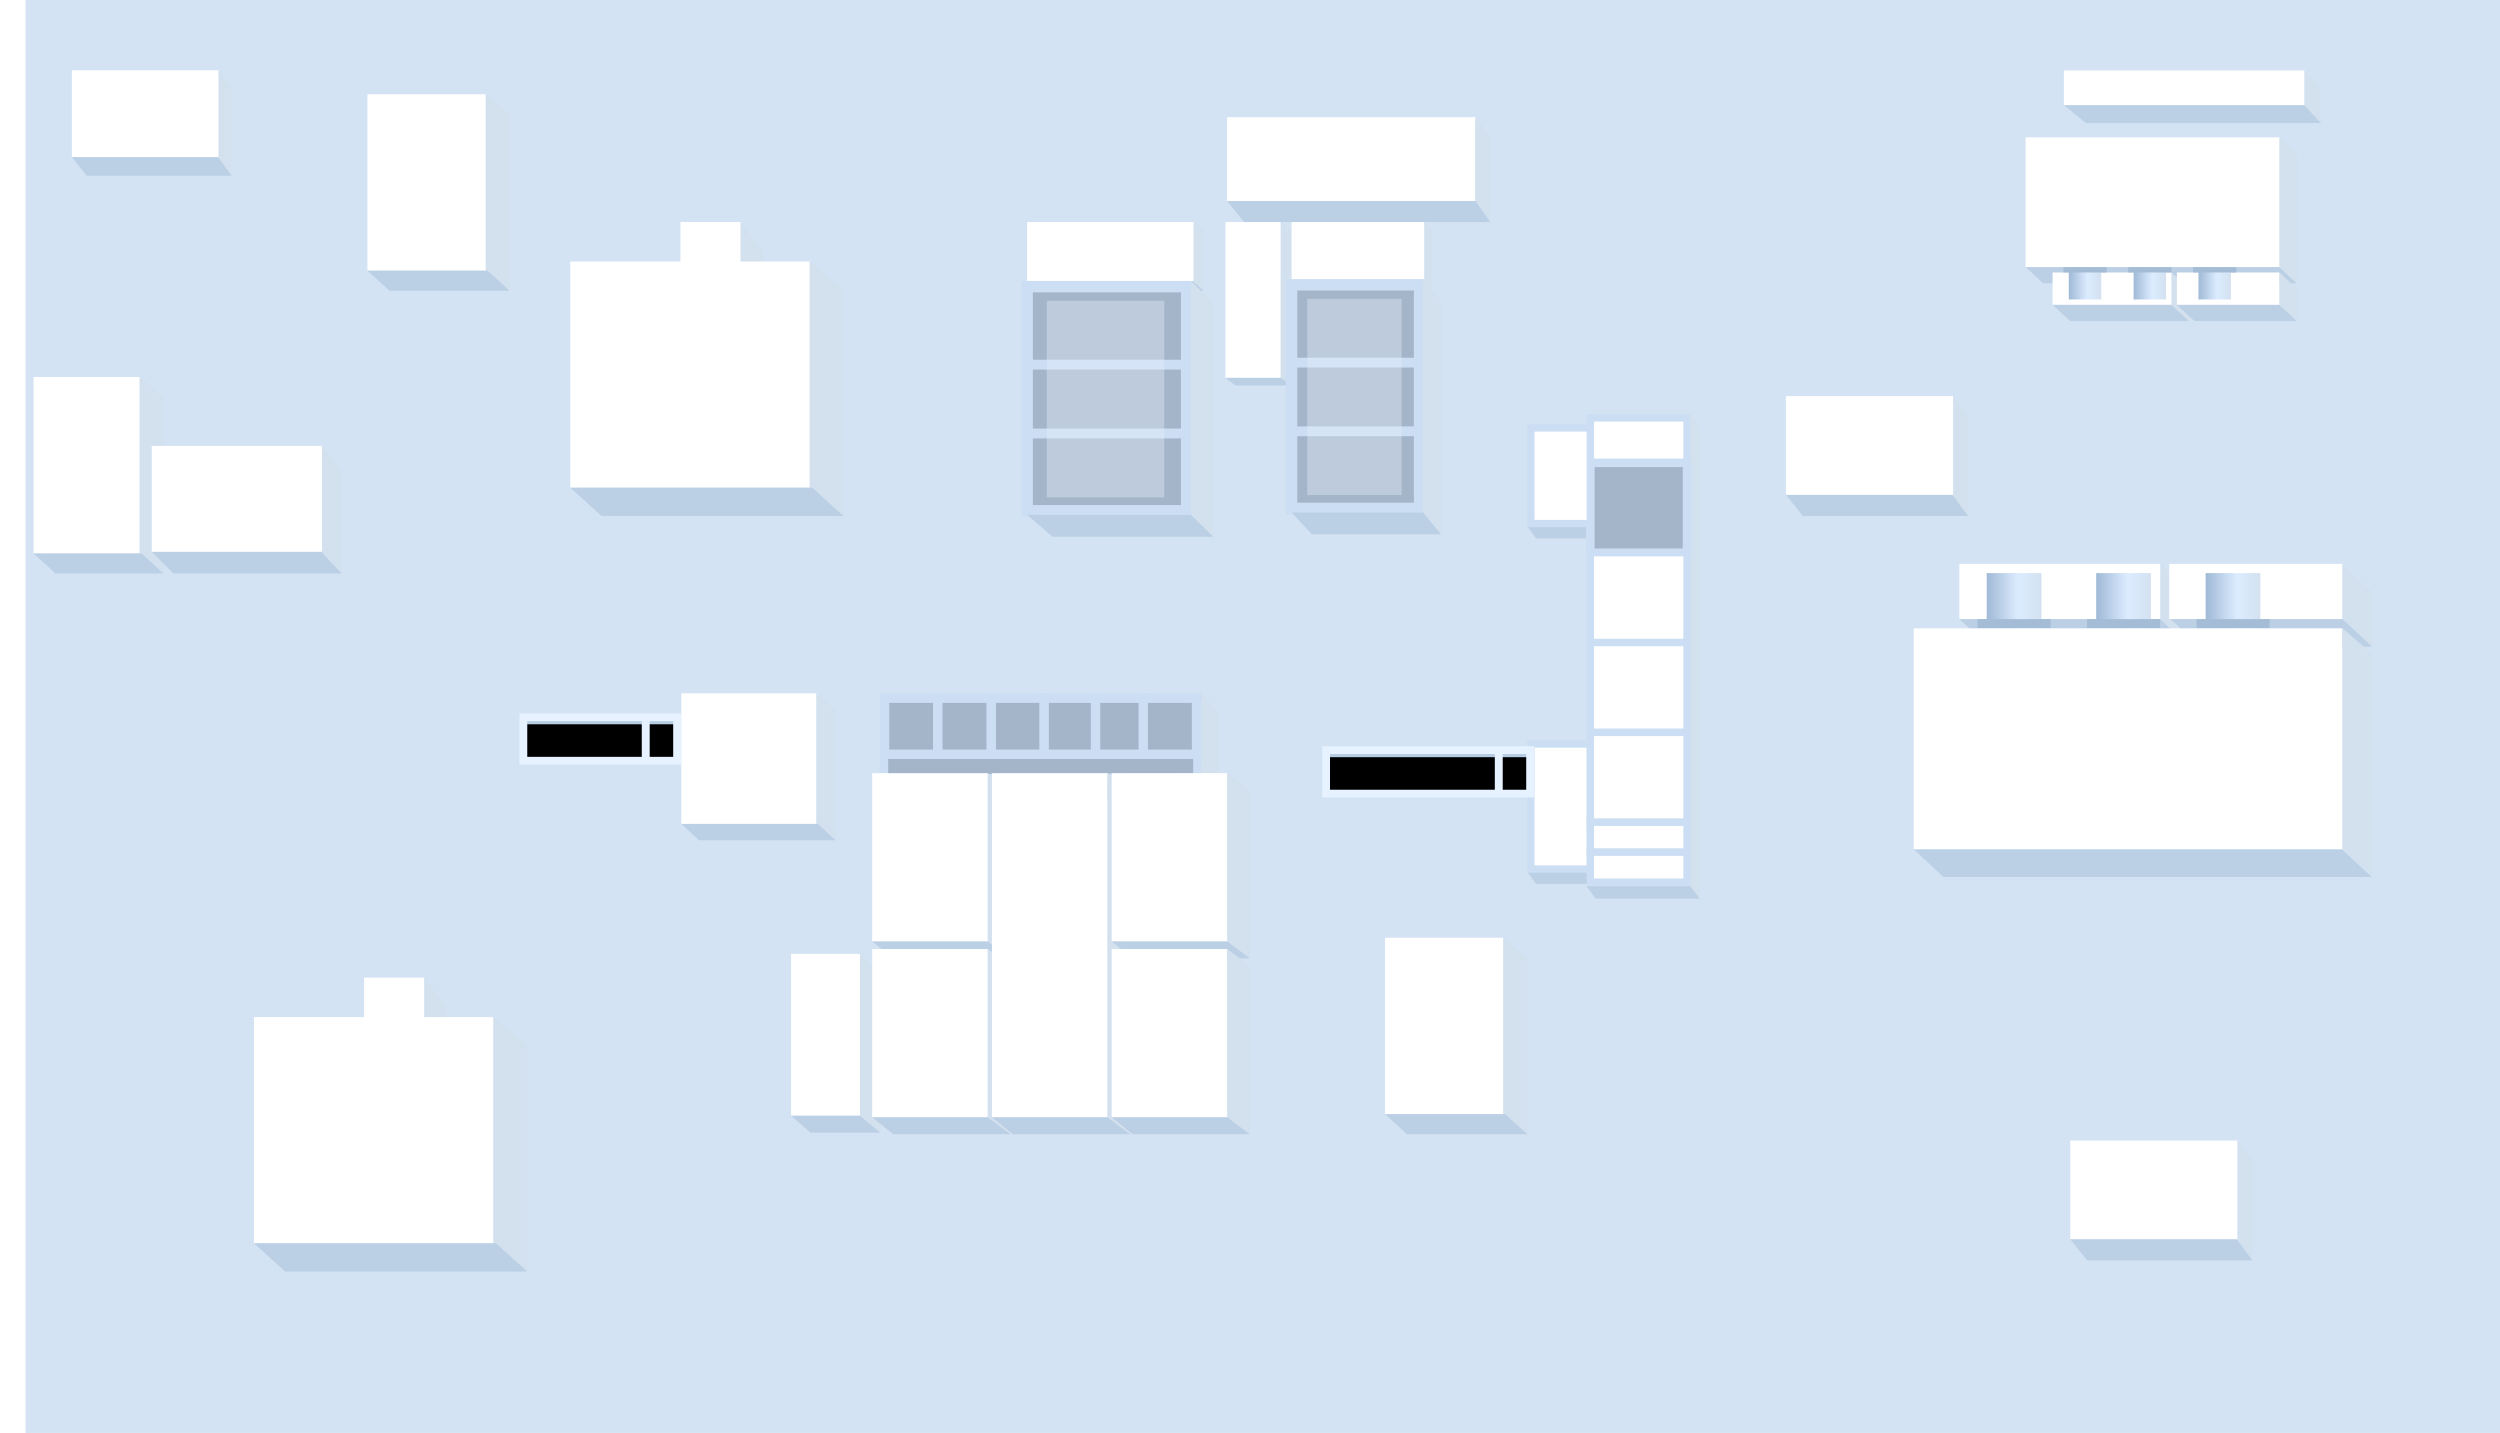 <?xml version="1.0" encoding="UTF-8"?>
<svg width="1565px" height="897px" viewBox="0 0 1565 897" version="1.1" xmlns="http://www.w3.org/2000/svg" xmlns:xlink="http://www.w3.org/1999/xlink">
    <title>编组 6</title>
    <defs>
        <filter x="-5.4%" y="-10.4%" width="110.7%" height="120.9%" filterUnits="objectBoundingBox" id="filter-1">
            <feOffset dx="0" dy="-20" in="SourceAlpha" result="shadowOffsetOuter1"></feOffset>
            <feGaussianBlur stdDeviation="10.5" in="shadowOffsetOuter1" result="shadowBlurOuter1"></feGaussianBlur>
            <feColorMatrix values="0 0 0 0 0.538   0 0 0 0 0.635   0 0 0 0 0.742  0 0 0 1 0" type="matrix" in="shadowBlurOuter1" result="shadowMatrixOuter1"></feColorMatrix>
            <feMerge>
                <feMergeNode in="shadowMatrixOuter1"></feMergeNode>
                <feMergeNode in="SourceGraphic"></feMergeNode>
            </feMerge>
        </filter>
        <rect id="path-2" x="0" y="0" width="91.551" height="22.378"></rect>
        <filter x="-9.1%" y="-37.3%" width="118.3%" height="174.7%" filterUnits="objectBoundingBox" id="filter-3">
            <feGaussianBlur stdDeviation="2.5" in="SourceAlpha" result="shadowBlurInner1"></feGaussianBlur>
            <feOffset dx="0" dy="2" in="shadowBlurInner1" result="shadowOffsetInner1"></feOffset>
            <feComposite in="shadowOffsetInner1" in2="SourceAlpha" operator="arithmetic" k2="-1" k3="1" result="shadowInnerInner1"></feComposite>
            <feColorMatrix values="0 0 0 0 0.247   0 0 0 0 0.448   0 0 0 0 0.665  0 0 0 0.5 0" type="matrix" in="shadowInnerInner1"></feColorMatrix>
        </filter>
        <linearGradient x1="100%" y1="61.263%" x2="-3.35842465e-13%" y2="61.263%" id="linearGradient-4">
            <stop stop-color="#D3E1F0" offset="0%"></stop>
            <stop stop-color="#DCECFF" offset="42.475%"></stop>
            <stop stop-color="#A0B9D6" offset="100%"></stop>
        </linearGradient>
        <rect id="path-5" x="0" y="8.68638494e-13" width="123" height="22.378"></rect>
        <filter x="-6.8%" y="-37.3%" width="113.6%" height="174.7%" filterUnits="objectBoundingBox" id="filter-6">
            <feGaussianBlur stdDeviation="2.5" in="SourceAlpha" result="shadowBlurInner1"></feGaussianBlur>
            <feOffset dx="0" dy="2" in="shadowBlurInner1" result="shadowOffsetInner1"></feOffset>
            <feComposite in="shadowOffsetInner1" in2="SourceAlpha" operator="arithmetic" k2="-1" k3="1" result="shadowInnerInner1"></feComposite>
            <feColorMatrix values="0 0 0 0 0.247   0 0 0 0 0.448   0 0 0 0 0.665  0 0 0 0.5 0" type="matrix" in="shadowInnerInner1"></feColorMatrix>
        </filter>
        <linearGradient x1="100%" y1="61.263%" x2="-3.35842465e-13%" y2="61.263%" id="linearGradient-7">
            <stop stop-color="#D3E1F0" offset="0%"></stop>
            <stop stop-color="#DCECFF" offset="42.475%"></stop>
            <stop stop-color="#A0B9D6" offset="100%"></stop>
        </linearGradient>
    </defs>
    <g id="页面-1" stroke="none" stroke-width="1" fill="none" fill-rule="evenodd">
        <g id="7区" transform="translate(-169, -129)">
            <g id="编组-6" transform="translate(185, 129)">
                <rect id="矩形" fill="#D3E3F3" x="0" y="0" width="1549" height="897"></rect>
                <g id="编组" filter="url(#filter-1)" transform="translate(5, 64)">
                    <g id="编组-17" transform="translate(309, 390)">
                        <g id="编组备份-13" transform="translate(96.5, 0)">
                            <rect id="矩形备份" fill="#FFFFFF" x="0" y="0" width="84.611" height="81.778"></rect>
                            <polygon id="矩形备份-2" fill="#D3E0EE" points="84.611 0 96.5 10.222 96.5 92 84.611 81.778"></polygon>
                            <polygon id="矩形" fill="#BBCFE5" points="0 81.778 85.483 81.778 96.5 92 11.017 92"></polygon>
                        </g>
                        <g id="编组-33备份-3" transform="translate(0, 17.405)">
                            <g id="矩形备份-62">
                                <use fill="#B6CCE3" fill-rule="evenodd" xlink:href="#path-2"></use>
                                <use fill="black" fill-opacity="1" filter="url(#filter-3)" xlink:href="#path-2"></use>
                                <rect stroke="#E6F2FF" stroke-width="4.854" x="-2.427" y="-2.427" width="96.406" height="27.233"></rect>
                            </g>
                            <rect id="矩形备份-90" fill="#E6F2FF" x="71.756" y="0" width="4.949" height="24.865"></rect>
                        </g>
                    </g>
                    <g id="编组备份-28" transform="translate(747.136, 29.349)">
                        <polygon id="矩形备份" fill="#FFFFFF" points="2.90820833e-12 5.70722358e-12 155.466 2.50255367e-13 155.466 52.459 1.79724224e-13 52.459"></polygon>
                        <polygon id="矩形备份-2" fill="#D3E0EE" points="155.466 2.28898147e-13 164.647 11.953 164.647 65.651 155.466 52.459"></polygon>
                        <polygon id="矩形" fill="#BBCFE5" points="2.81720399e-12 52.459 155.466 52.459 164.777 65.651 10.611 65.651"></polygon>
                    </g>
                    <g id="编组-17备份-5" transform="translate(1271, 0.108)">
                        <polygon id="矩形备份-13" fill="#FFFFFF" points="-1.70097068e-14 3.86819161e-13 150.642 3.86819161e-13 150.642 21.892 3.55535148e-13 21.892"></polygon>
                        <polygon id="矩形" fill="#BBCFE5" points="1.32571073e-12 21.743 151.495 21.743 161.259 32.936 13.872 32.936"></polygon>
                        <polygon id="矩形备份-2" fill="#D3E0EE" points="150.642 -1.15632809e-13 160.773 11.044 160.773 32.936 150.642 21.892"></polygon>
                    </g>
                    <g id="编组-5" transform="translate(474.226, 390)">
                        <g id="编组备份-8" transform="translate(0, 163.133)">
                            <polygon id="矩形备份" fill="#FFFFFF" points="0 0 43.104 0 43.104 101.331 -5.58714127e-13 101.331"></polygon>
                            <polygon id="矩形备份-2" fill="#D3E0EE" points="43.104 -2.47035981e-12 55.774 13.351 55.774 111.867 43.104 101.331"></polygon>
                            <polygon id="矩形" fill="#BBCFE5" points="3.25987897e-13 101.331 43.104 101.331 55.774 111.867 12.053 111.867"></polygon>
                        </g>
                        <g id="编组-17备份-5" transform="translate(55.934, 0)">
                            <polygon id="矩形备份-11" stroke="#CBDEF3" stroke-width="5.222" fill="#A4B5C9" points="2.237 38.18 198.383 37.64 198.383 52.691 2.237 53.231"></polygon>
                            <polygon id="矩形" fill="#BBCFE5" points="-4.38245334e-13 55.428 200.103 55.428 211.584 66.83 13.114 66.83"></polygon>
                            <polygon id="矩形备份-2" fill="#D3E0EE" points="200.758 1.06186017e-12 211.584 11.148 211.584 66.83 200.758 55.682"></polygon>
                            <polygon id="矩形备份-41" stroke="#CBDEF3" stroke-width="5.882" fill="#A4B5C9" points="2.58 3.06 35.941 3.06 35.941 38.18 2.58 38.18"></polygon>
                            <polygon id="矩形备份-43" stroke="#CBDEF3" stroke-width="5.882" fill="#A4B5C9" points="69.303 3.06 102.664 3.06 102.664 38.18 69.303 38.18"></polygon>
                            <polygon id="矩形备份-49" stroke="#CBDEF3" stroke-width="5.882" fill="#A4B5C9" points="102.482 3.06 135.843 3.06 135.843 38.18 102.482 38.18"></polygon>
                            <polygon id="矩形备份-50" stroke="#CBDEF3" stroke-width="5.882" fill="#A4B5C9" points="134.649 3.06 168.01 3.06 168.01 38.18 134.649 38.18"></polygon>
                            <polygon id="矩形备份-51" stroke="#CBDEF3" stroke-width="5.882" fill="#A4B5C9" points="164.518 3.06 197.88 3.06 197.88 38.18 164.518 38.18"></polygon>
                            <polygon id="矩形备份-42" stroke="#CBDEF3" stroke-width="5.882" fill="#A4B5C9" points="35.941 3.06 69.303 3.06 69.303 38.18 35.941 38.18"></polygon>
                        </g>
                        <g id="编组-33" transform="translate(50.774, 50.003)">
                            <g id="编组备份-5">
                                <rect id="矩形备份" fill="#FFFFFF" x="0" y="0" width="72.366" height="105.36"></rect>
                                <polygon id="矩形备份-2" fill="#D3E0EE" points="72.366 -2.1673654e-12 86.483 10.536 86.483 115.896 72.366 105.36"></polygon>
                                <polygon id="矩形" fill="#BBCFE5" points="0 105.36 72.366 105.36 86.483 115.896 13.081 115.896"></polygon>
                            </g>
                            <g id="编组备份-6" transform="translate(0, 110.101)">
                                <rect id="矩形备份" fill="#FFFFFF" x="0" y="0" width="72.366" height="105.36"></rect>
                                <polygon id="矩形备份-2" fill="#D3E0EE" points="72.366 -2.1673654e-12 86.483 10.536 86.483 115.896 72.366 105.36"></polygon>
                                <polygon id="矩形" fill="#BBCFE5" points="0 105.36 72.366 105.36 86.483 115.896 13.081 115.896"></polygon>
                            </g>
                            <g id="编组备份-9" transform="translate(74.952, 0)">
                                <polygon id="矩形备份" fill="#FFFFFF" points="7.95389831e-13 2.3255697e-12 72.366 2.3255697e-12 72.366 215.461 0 215.461"></polygon>
                                <polygon id="矩形备份-2" fill="#D3E0EE" points="72.366 8.79743749e-13 86.483 10.536 86.483 225.997 72.366 215.461"></polygon>
                                <polygon id="矩形" fill="#BBCFE5" points="0 215.461 72.366 215.461 86.483 225.997 13.081 225.997"></polygon>
                            </g>
                            <g id="编组备份-7" transform="translate(149.903, 0)">
                                <rect id="矩形备份" fill="#FFFFFF" x="0" y="0" width="72.366" height="105.36"></rect>
                                <polygon id="矩形备份-2" fill="#D3E0EE" points="72.366 -2.1673654e-12 86.483 10.536 86.483 115.896 72.366 105.36"></polygon>
                                <polygon id="矩形" fill="#BBCFE5" points="0 105.36 72.366 105.36 86.483 115.896 13.081 115.896"></polygon>
                            </g>
                            <g id="编组备份-11" transform="translate(149.903, 110.101)">
                                <rect id="矩形备份" fill="#FFFFFF" x="0" y="0" width="72.366" height="105.36"></rect>
                                <polygon id="矩形备份-2" fill="#D3E0EE" points="72.366 -2.1673654e-12 86.483 10.536 86.483 115.896 72.366 105.36"></polygon>
                                <polygon id="矩形" fill="#BBCFE5" points="0 105.36 72.366 105.36 86.483 115.896 13.081 115.896"></polygon>
                            </g>
                        </g>
                    </g>
                    <g id="编组备份-16" transform="translate(209, 15)">
                        <polygon id="矩形备份" fill="#FFFFFF" points="0 0 74.118 -5.17131774e-12 74.118 110.457 1.90289332e-13 110.457"></polygon>
                        <polygon id="矩形备份-2" fill="#D3E0EE" points="74.118 -1.5164674e-12 89 12.543 89 123 74.118 110.457"></polygon>
                        <polygon id="矩形" fill="#BBCFE5" points="1.93605548e-13 110.457 75.209 110.457 89 123 13.791 123"></polygon>
                    </g>
                    <g id="编组备份-18" transform="translate(846, 543)">
                        <polygon id="矩形备份" fill="#FFFFFF" points="0 0 74.118 -5.17131774e-12 74.118 110.457 1.90289332e-13 110.457"></polygon>
                        <polygon id="矩形备份-2" fill="#D3E0EE" points="74.118 -1.5164674e-12 89 12.543 89 123 74.118 110.457"></polygon>
                        <polygon id="矩形" fill="#BBCFE5" points="1.93605548e-13 110.457 75.209 110.457 89 123 13.791 123"></polygon>
                    </g>
                    <g id="编组备份-17" transform="translate(0, 192)">
                        <polygon id="矩形备份" fill="#FFFFFF" points="0 0 66.451 -5.24389492e-12 66.451 110.457 1.90289332e-13 110.457"></polygon>
                        <polygon id="矩形备份-2" fill="#D3E0EE" points="66.451 -2.20028336e-12 81.333 12.543 81.333 123 66.451 110.457"></polygon>
                        <polygon id="矩形" fill="#BBCFE5" points="1.93605548e-13 110.457 67.543 110.457 81.333 123 13.791 123"></polygon>
                    </g>
                    <g id="编组备份-26" transform="translate(1097, 204)">
                        <polygon id="矩形备份" fill="#FFFFFF" points="1.03573252e-12 1.72307807e-12 104.665 -2.84181336e-12 104.665 61.808 -1.78899584e-12 61.808"></polygon>
                        <polygon id="矩形备份-2" fill="#D3E0EE" points="104.795 -3.22417454e-12 113.845 11.953 113.845 75 104.795 62.723"></polygon>
                        <polygon id="矩形" fill="#BBCFE5" points="6.91015088e-13 61.808 104.267 61.808 113.976 75 10.611 75"></polygon>
                    </g>
                    <g id="编组备份-27" transform="translate(1275, 670)">
                        <polygon id="矩形备份" fill="#FFFFFF" points="1.03573252e-12 1.72307807e-12 104.665 -2.84181336e-12 104.665 61.808 -1.78899584e-12 61.808"></polygon>
                        <polygon id="矩形备份-2" fill="#D3E0EE" points="104.795 -3.22417454e-12 113.845 11.953 113.845 75 104.795 62.723"></polygon>
                        <polygon id="矩形" fill="#BBCFE5" points="6.91015088e-13 61.808 104.267 61.808 113.976 75 10.611 75"></polygon>
                    </g>
                    <g id="编组备份-29" transform="translate(24, 0)">
                        <polygon id="矩形备份" fill="#FFFFFF" points="9.08729326e-13 1.51630871e-12 91.83 -2.50079576e-12 91.83 54.391 -1.56962628e-12 54.391"></polygon>
                        <polygon id="矩形备份-2" fill="#D3E0EE" points="91.945 -2.83727359e-12 99.885 10.518 99.885 66 91.945 55.196"></polygon>
                        <polygon id="矩形" fill="#BBCFE5" points="7.15095928e-13 54.391 91.481 54.391 100 66 9.309 66"></polygon>
                    </g>
                    <g id="编组备份-30" transform="translate(74, 235.133)">
                        <polygon id="矩形备份" fill="#FFFFFF" points="1.0255419e-12 6.09982794e-12 106.523 6.42859726e-13 106.523 66.322 -1.82076649e-12 66.322"></polygon>
                        <polygon id="矩形备份-2" fill="#D3E0EE" points="106.656 -9.18802675e-13 118.645 15.106 118.645 79.867 106.656 67.262"></polygon>
                        <polygon id="矩形" fill="#BBCFE5" points="6.87135125e-13 66.322 106.118 66.322 118.778 79.867 13.577 79.867"></polygon>
                    </g>
                    <g id="编组-4备份" transform="translate(1247, 42)">
                        <polygon id="矩形" fill="#BBCFE5" points="0 81.176 158.832 81.176 169.844 91.324 11.012 91.324"></polygon>
                        <g id="编组-3" transform="translate(16.914, 84.559)">
                            <polygon id="矩形备份-3" fill="#FFFFFF" points="0 0 74.566 4.14420132e-12 74.566 20.294 0 20.294"></polygon>
                            <polygon id="矩形" fill="#BBCFE5" points="0 20.294 74.566 20.294 85.578 30.441 11.012 30.441"></polygon>
                            <polygon id="矩形备份-2" fill="#D3E0EE" points="74.566 -1.06289977e-12 85.422 10.29 85.422 30.441 74.566 20.294"></polygon>
                        </g>
                        <g id="编组-3备份" transform="translate(94.716, 84.559)">
                            <polygon id="矩形备份-3" fill="#FFFFFF" points="0 0 64.272 4.84942152e-12 64.272 20.294 0 20.294"></polygon>
                            <polygon id="矩形" fill="#BBCFE5" points="0 20.294 64.272 20.294 75.284 30.441 11.012 30.441"></polygon>
                            <polygon id="矩形备份-2" fill="#D3E0EE" points="64.272 -1.06289977e-12 75.127 10.29 75.127 30.441 64.272 20.294"></polygon>
                        </g>
                        <g id="编组-2" transform="translate(23.679, 81.176)">
                            <rect id="矩形" fill="url(#linearGradient-4)" x="3.383" y="0" width="20.296" height="20.294"></rect>
                            <rect id="矩形" fill="#A4BCD5" x="0" y="0" width="27.062" height="3.382"></rect>
                        </g>
                        <g id="编组-2备份" transform="translate(64.272, 81.176)">
                            <rect id="矩形" fill="url(#linearGradient-4)" x="3.383" y="0" width="20.296" height="20.294"></rect>
                            <rect id="矩形" fill="#A4BCD5" x="0" y="0" width="27.062" height="3.382"></rect>
                        </g>
                        <g id="编组-2备份-2" transform="translate(104.865, 81.176)">
                            <rect id="矩形" fill="url(#linearGradient-4)" x="3.383" y="0" width="20.296" height="20.294"></rect>
                            <rect id="矩形" fill="#A4BCD5" x="0" y="0" width="27.062" height="3.382"></rect>
                        </g>
                        <rect id="矩形" fill="#FFFFFF" x="0" y="0" width="158.988" height="81.176"></rect>
                        <polygon id="矩形备份-2" fill="#D3E0EE" points="158.988 0 169.844 10.29 169.844 91.324 158.988 81.176"></polygon>
                    </g>
                    <g id="编组-18备份" transform="translate(935, 215)">
                        <polygon id="矩形备份-39" fill="#BBCFE5" points="-2.25661869e-13 70.269 64.778 70.269 70.758 78.019 5.541 78.019"></polygon>
                        <rect id="矩形" stroke="#CBDEF3" stroke-width="4.598" fill="#FFFFFF" x="39.556" y="2.611" width="60.518" height="28.125"></rect>
                        <polygon id="矩形备份-34" fill="#D3E0EE" points="102.02 7.7725631e-13 108 7.75 108 304 102.02 296.25"></polygon>
                        <rect id="矩形备份-24" stroke="#CBDEF3" stroke-width="5.334" fill="#A4B5C9" x="39.556" y="30.736" width="60.518" height="56.25"></rect>
                        <polygon id="矩形备份-35" fill="#BBCFE5" points="37.242 295.762 102.02 295.762 108 303.512 42.783 303.512"></polygon>
                        <polygon id="矩形备份-38" fill="#BBCFE5" points="-2.25661869e-13 286.55 64.778 286.55 70.758 294.3 5.541 294.3"></polygon>
                        <rect id="矩形备份-25" stroke="#CBDEF3" stroke-width="4.598" fill="#FFFFFF" x="39.556" y="86.986" width="60.518" height="56.25"></rect>
                        <rect id="矩形备份-36" stroke="#CBDEF3" stroke-width="4.598" fill="#FFFFFF" x="2.314" y="8.886" width="37.242" height="59.879"></rect>
                        <rect id="矩形备份-37" stroke="#CBDEF3" stroke-width="4.598" fill="#FFFFFF" x="2.314" y="206.743" width="37.242" height="78.303"></rect>
                        <rect id="矩形备份-26" stroke="#CBDEF3" stroke-width="4.598" fill="#FFFFFF" x="39.556" y="143.236" width="60.518" height="56.25"></rect>
                        <rect id="矩形备份-27" stroke="#CBDEF3" stroke-width="4.598" fill="#FFFFFF" x="39.556" y="199.486" width="60.518" height="56.25"></rect>
                        <rect id="矩形备份-28" stroke="#CBDEF3" stroke-width="4.598" fill="#FFFFFF" x="39.556" y="255.736" width="60.518" height="18.75"></rect>
                        <rect id="矩形备份-29" stroke="#CBDEF3" stroke-width="4.598" fill="#FFFFFF" x="39.556" y="274.486" width="60.518" height="18.75"></rect>
                    </g>
                    <g id="编组-33备份-3" transform="translate(811.551, 428)">
                        <g id="矩形备份-62">
                            <use fill="#B6CCE3" fill-rule="evenodd" xlink:href="#path-5"></use>
                            <use fill="black" fill-opacity="1" filter="url(#filter-6)" xlink:href="#path-5"></use>
                            <rect stroke="#E6F2FF" stroke-width="4.854" x="-2.427" y="-2.427" width="127.854" height="27.233"></rect>
                        </g>
                        <rect id="矩形备份-90" fill="#E6F2FF" x="103.205" y="0" width="4.949" height="24.865"></rect>
                    </g>
                    <g id="编组-3" transform="translate(622, 95)">
                        <g id="编组备份-32" transform="translate(124.136, 0)">
                            <polygon id="矩形备份" fill="#FFFFFF" points="3.80564602e-13 1.0528769e-12 34.624 1.0528769e-12 34.624 97.548 0 97.548"></polygon>
                            <polygon id="矩形备份-2" fill="#D3E0EE" points="34.624 3.98294608e-13 41.379 4.77 41.379 102.318 34.624 97.548"></polygon>
                            <polygon id="矩形" fill="#BBCFE5" points="0 97.548 34.624 97.548 41.379 102.318 6.259 102.318"></polygon>
                        </g>
                        <g id="编组-29">
                            <g id="编组备份-22">
                                <polygon id="矩形备份" fill="#FFFFFF" points="1.03126374e-12 1.74315956e-12 104.213 -2.87493306e-12 104.213 36.938 -2.14713311e-12 36.938"></polygon>
                                <polygon id="矩形备份-2" fill="#D3E0EE" points="104.343 -3.26175043e-12 110.213 4.902 110.213 43.094 104.343 37.864"></polygon>
                                <polygon id="矩形" fill="#BBCFE5" points="1.29705101e-12 36.938 103.817 36.938 110.343 43.094 5.751 43.094"></polygon>
                            </g>
                            <g id="编组-17备份-3" transform="translate(0, 36.938)">
                                <rect id="矩形备份-11" stroke="#CBDEF3" stroke-width="7.135" fill="#A4B5C9" x="0" y="3.5" width="99.834" height="140.301"></rect>
                                <rect id="矩形" fill="#CBDEF3" x="0" y="49.25" width="97.061" height="6.156"></rect>
                                <rect id="矩形备份-22" fill="#CBDEF3" x="0" y="92.344" width="97.061" height="6.156"></rect>
                                <polygon id="矩形备份-2" fill="#D3E0EE" points="102.603 -0.001 116.473 13.678 116.473 160.062 102.603 146.383"></polygon>
                                <polygon id="矩形" fill="#BBCFE5" points="-5.01512244e-13 146.383 102.603 146.383 116.473 160.062 15.843 160.062"></polygon>
                                <rect id="矩形" fill="#E3EDF8" opacity="0.398" x="12.26" y="12.312" width="73.562" height="123.125"></rect>
                            </g>
                        </g>
                        <g id="编组-29备份" transform="translate(165.515, 0)">
                            <g id="编组备份-22">
                                <polygon id="矩形备份" fill="#FFFFFF" points="8.22314882e-13 1.78184931e-12 83.098 -2.93874274e-12 83.098 37.757 -1.71209307e-12 37.757"></polygon>
                                <polygon id="矩形备份-2" fill="#D3E0EE" points="83.202 -3.33414559e-12 87.882 5.011 87.882 44.05 83.202 38.704"></polygon>
                                <polygon id="矩形" fill="#BBCFE5" points="1.03424982e-12 37.757 82.782 37.757 87.986 44.05 4.586 44.05"></polygon>
                            </g>
                            <g id="编组-17备份-3" transform="translate(0, 35.791)">
                                <rect id="矩形备份-11" stroke="#CBDEF3" stroke-width="7.135" fill="#A4B5C9" x="0" y="3.492" width="80.13" height="139.968"></rect>
                                <rect id="矩形" fill="#CBDEF3" x="0" y="49.133" width="77.904" height="6.142"></rect>
                                <rect id="矩形备份-22" fill="#CBDEF3" x="0" y="92.124" width="77.904" height="6.142"></rect>
                                <polygon id="矩形备份-2" fill="#D3E0EE" points="82.353 -0.001 93.485 13.646 93.485 159.682 82.353 146.035"></polygon>
                                <polygon id="矩形" fill="#BBCFE5" points="-4.02529564e-13 146.035 82.353 146.035 93.485 159.682 12.716 159.682"></polygon>
                                <rect id="矩形" fill="#E3EDF8" opacity="0.398" x="9.841" y="12.283" width="59.043" height="122.832"></rect>
                            </g>
                        </g>
                    </g>
                    <g id="编组-4" transform="translate(1320.5, 407) scale(1, -1) translate(-1320.5, -407) translate(1177, 309)">
                        <polygon id="矩形备份-4" fill="#BBCFE5" transform="translate(143.368, 8.641) scale(1, -1) translate(-143.368, -8.641) " points="0 0 268.146 -2.21884455e-12 286.736 17.281 18.59 17.281"></polygon>
                        <g id="编组-3" transform="translate(28.554, 144.157)">
                            <polygon id="矩形备份-3" fill="#FFFFFF" points="0 17.281 125.886 17.281 125.886 51.843 0 51.843"></polygon>
                            <polygon id="矩形" fill="#BBCFE5" transform="translate(72.238, 8.641) scale(1, -1) translate(-72.238, -8.641) " points="6.50214977e-13 -1.13643778e-12 125.886 1.25656105e-11 144.476 17.281 18.59 17.281"></polygon>
                            <polygon id="矩形备份-2" fill="#D3E0EE" points="125.886 17.281 144.212 1.06203928e-12 144.212 34.319 125.886 51.843"></polygon>
                        </g>
                        <g id="编组-3备份" transform="translate(159.904, 144.157)">
                            <polygon id="矩形备份-3" fill="#FFFFFF" points="0 17.281 108.506 17.281 108.506 51.843 0 51.843"></polygon>
                            <polygon id="矩形备份-2" fill="#D3E0EE" points="108.506 17.281 126.833 -5.3882312e-13 126.833 34.319 108.506 51.843"></polygon>
                            <polygon id="矩形备份-5" fill="#BBCFE5" transform="translate(64.008, 8.641) scale(1, -1) translate(-64.008, -8.641) " points="0.92 -1.13643778e-12 108.506 1.25656105e-11 127.096 17.281 19.51 17.281"></polygon>
                        </g>
                        <g id="编组-2" transform="translate(39.976, 155.677)">
                            <rect id="矩形" fill="url(#linearGradient-7)" x="5.711" y="0" width="34.265" height="34.562"></rect>
                            <rect id="矩形" fill="#A4BCD5" x="0" y="0" width="45.687" height="5.76"></rect>
                        </g>
                        <g id="编组-2备份" transform="translate(108.506, 155.677)">
                            <rect id="矩形" fill="url(#linearGradient-7)" x="5.711" y="0" width="34.265" height="34.562"></rect>
                            <rect id="矩形" fill="#A4BCD5" x="0" y="0" width="45.687" height="5.76"></rect>
                        </g>
                        <g id="编组-2备份-2" transform="translate(177.036, 155.677)">
                            <rect id="矩形" fill="url(#linearGradient-7)" x="5.711" y="0" width="34.265" height="34.562"></rect>
                            <rect id="矩形" fill="#A4BCD5" x="0" y="0" width="45.687" height="5.76"></rect>
                        </g>
                        <rect id="矩形" fill="#FFFFFF" x="0" y="17.429" width="268.41" height="138.249"></rect>
                        <polygon id="矩形备份-2" fill="#D3E0EE" points="268.41 17.429 286.736 1.883 286.736 139.889 268.41 155.677"></polygon>
                    </g>
                    <g id="编组-7" transform="translate(336, 95)">
                        <g id="编组备份-15" transform="translate(68.952, 0)">
                            <rect id="矩形备份" fill="#FFFFFF" x="0" y="0" width="37.721" height="31.302"></rect>
                            <polygon id="矩形备份-2" fill="#D3E0EE" points="37.721 0 51.738 18.966 51.738 49.572 37.721 30.606"></polygon>
                            <polygon id="矩形" fill="#BBCFE5" points="0 31.302 38.984 31.302 51.738 49.572 12.754 49.572"></polygon>
                        </g>
                        <g id="编组备份-4" transform="translate(0, 24.716)">
                            <rect id="矩形备份" fill="#FFFFFF" x="0" y="0" width="149.932" height="141.585"></rect>
                            <polygon id="矩形备份-2" fill="#D3E0EE" points="149.932 0 171 17.698 171 159.284 149.932 141.585"></polygon>
                            <polygon id="矩形" fill="#BBCFE5" points="0 141.585 151.477 141.585 171 159.284 19.523 159.284"></polygon>
                        </g>
                    </g>
                    <g id="编组-7备份" transform="translate(138, 568)">
                        <g id="编组备份-15" transform="translate(68.952, 0)">
                            <rect id="矩形备份" fill="#FFFFFF" x="0" y="0" width="37.721" height="31.302"></rect>
                            <polygon id="矩形备份-2" fill="#D3E0EE" points="37.721 0 51.738 18.966 51.738 49.572 37.721 30.606"></polygon>
                            <polygon id="矩形" fill="#BBCFE5" points="0 31.302 38.984 31.302 51.738 49.572 12.754 49.572"></polygon>
                        </g>
                        <g id="编组备份-4" transform="translate(0, 24.716)">
                            <rect id="矩形备份" fill="#FFFFFF" x="0" y="0" width="149.932" height="141.585"></rect>
                            <polygon id="矩形备份-2" fill="#D3E0EE" points="149.932 0 171 17.698 171 159.284 149.932 141.585"></polygon>
                            <polygon id="矩形" fill="#BBCFE5" points="0 141.585 151.477 141.585 171 159.284 19.523 159.284"></polygon>
                        </g>
                    </g>
                </g>
            </g>
        </g>
    </g>
</svg>